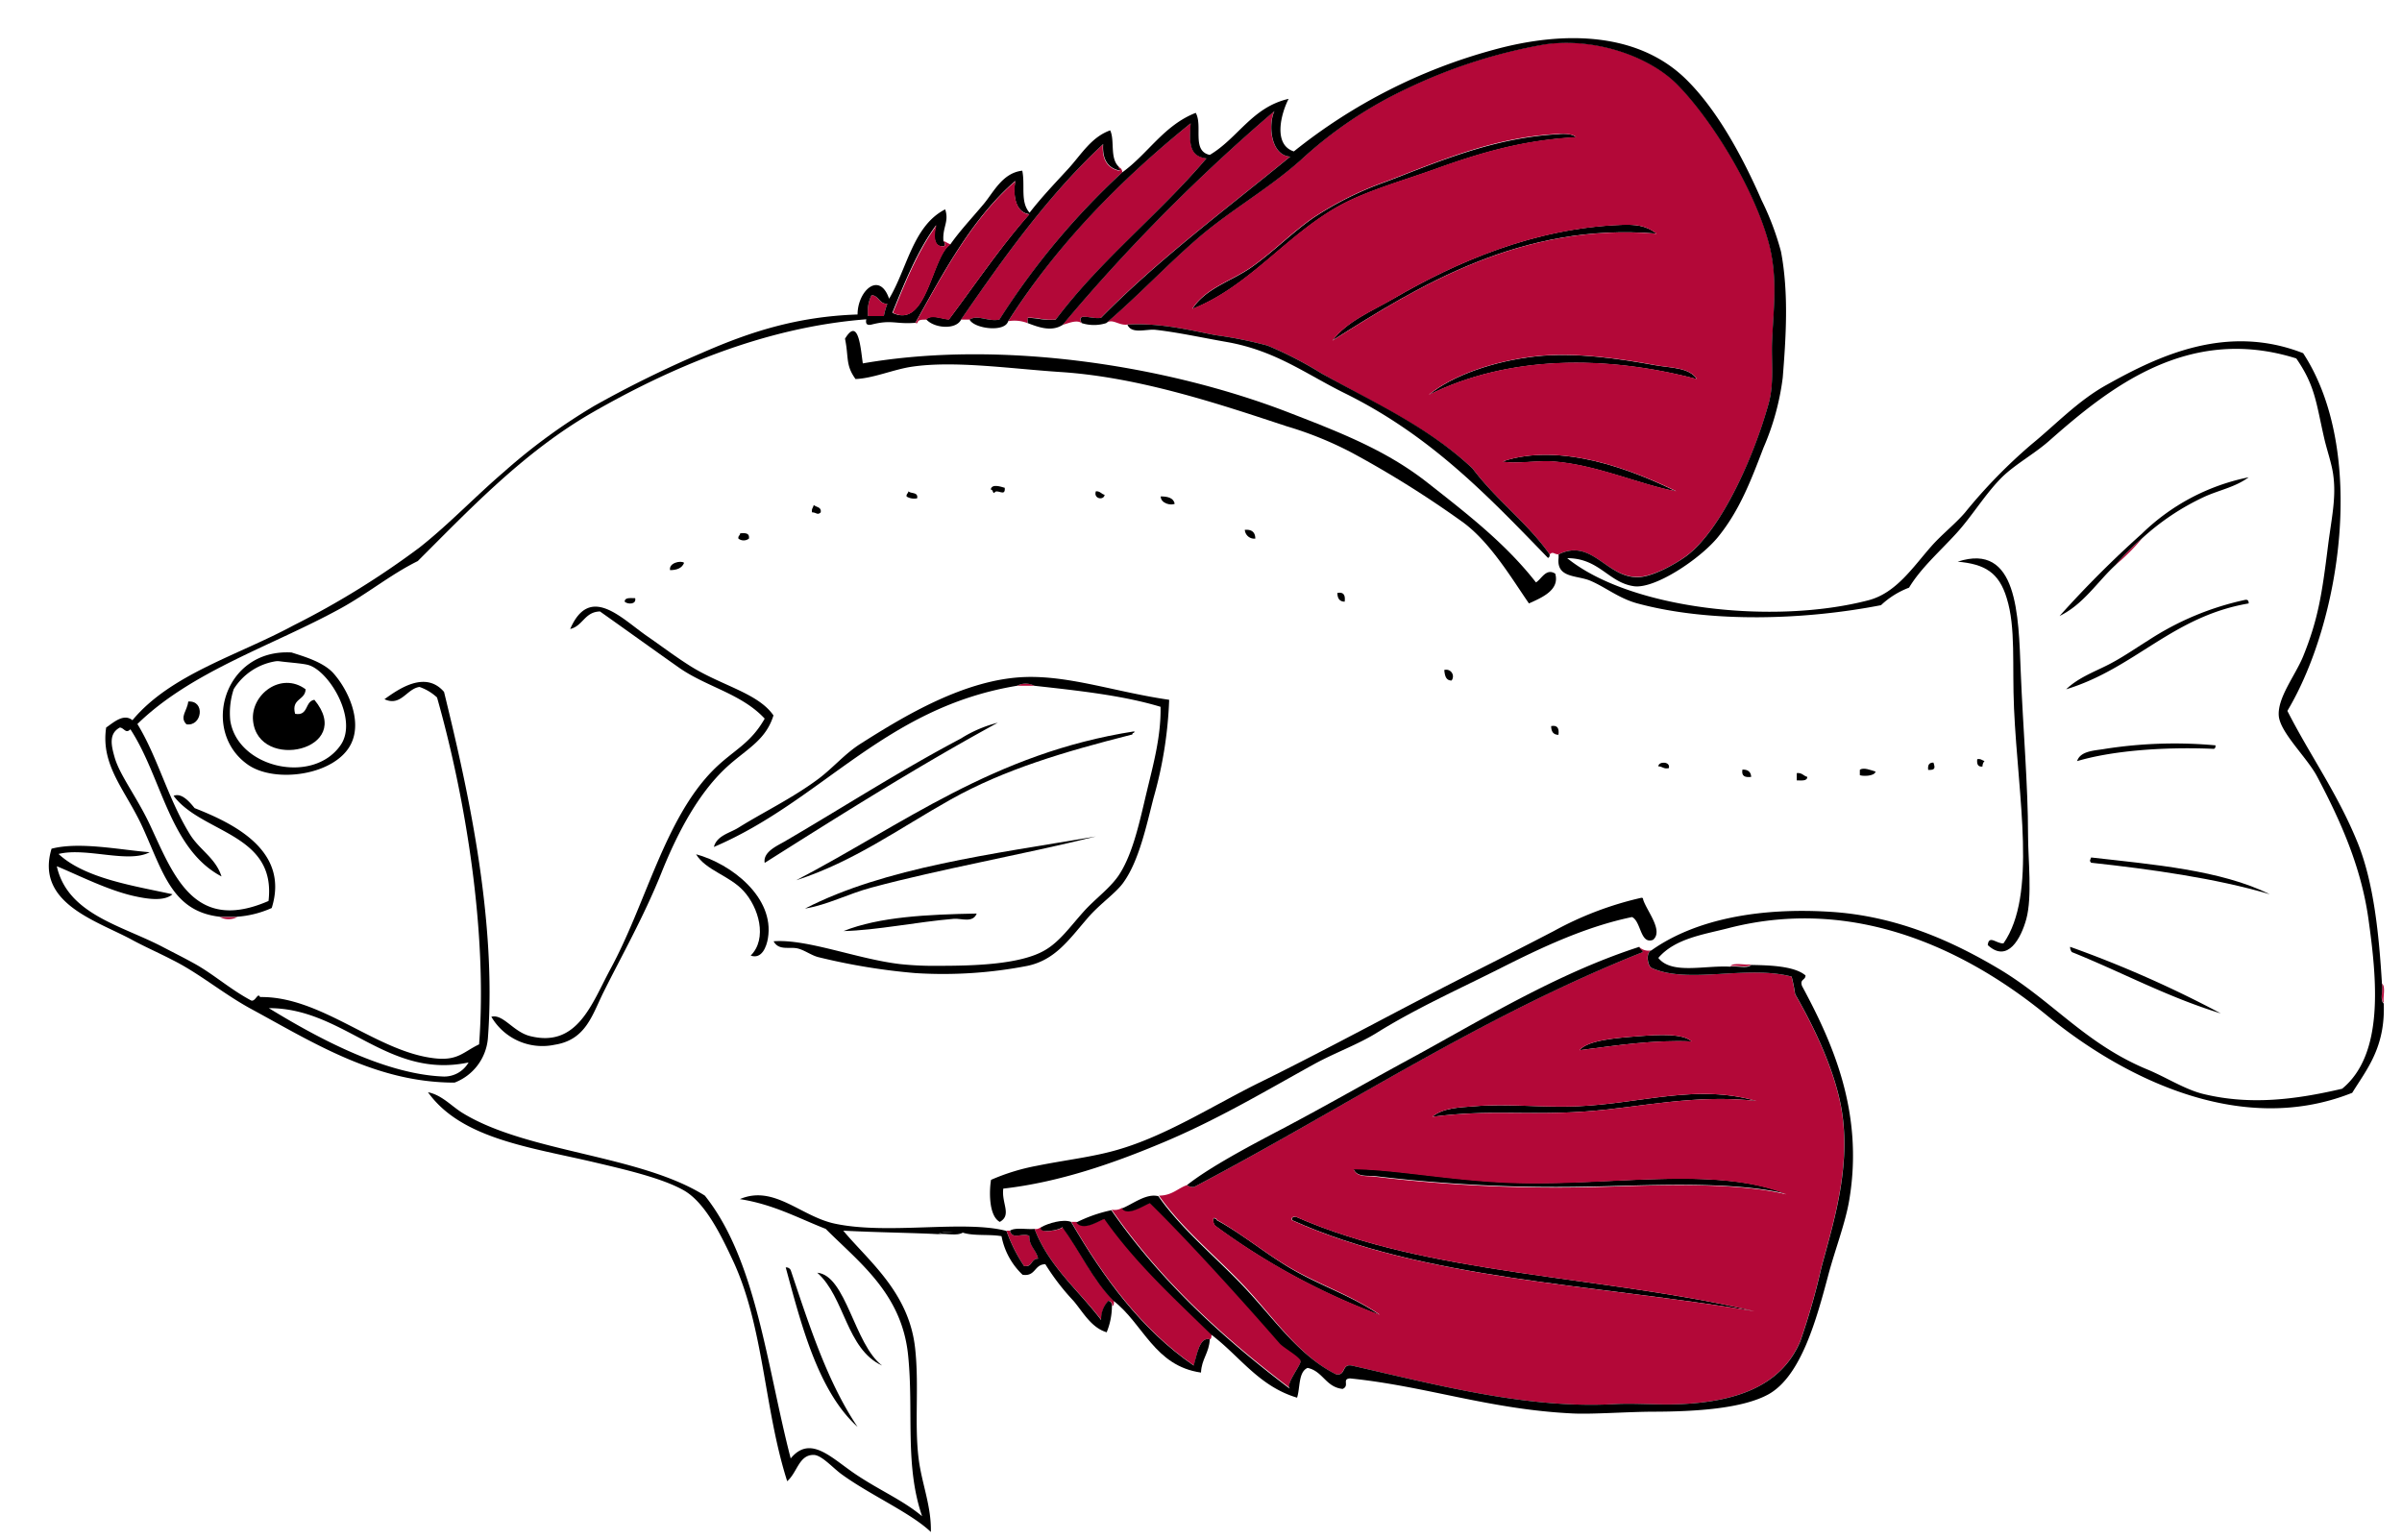 <svg id="IMG_0019_Image" data-name="IMG_0019 Image" xmlns="http://www.w3.org/2000/svg" viewBox="0 0 329 211"><defs><style>.cls-1{fill:#b30838;}.cls-1,.cls-2,.cls-3{fill-rule:evenodd;}.cls-3{fill:none;}</style></defs><title>Artboard 1</title><path class="cls-1" d="M140.74,44.26A4.9,4.9,0,0,0,138.1,44c6.74-10.62,15.35-19.37,25-27.12-.17,2.47-.3,4.52,2.16,4.8-6.54,7.7-14.53,14-20.64,22.08-1.54.18-2.44-.28-3.84-.24Z"/><path class="cls-2" d="M215.86,18.82c-7.26.37-13.25,2.18-19.2,4.32-4.48,1.61-9.06,2.89-12.72,4.8-7.58,4-12.63,11.23-20.64,14.4,1.85-2.89,5.41-3.82,8.16-5.76,3-2.13,5.5-4.69,8.4-6.72a45.4,45.4,0,0,1,10.08-5c7-2.68,14.63-6,23.52-6.48C214,18.31,215.4,18.27,215.86,18.82Z"/><path class="cls-2" d="M226.9,32c-18.51-1.57-32.58,7.16-44.4,14.64,2-2.64,5.35-4,8.4-5.76,8.5-4.94,19.16-9.64,31.2-10.08C223.93,30.75,225.39,30.83,226.9,32Z"/><path class="cls-1" d="M119.38,40.42c1,.1,1,1.22,2.16,1.2a9,9,0,0,0-.48,1.68H118.9A5,5,0,0,1,119.38,40.42Z"/><path class="cls-2" d="M232.42,51.94c-12.5-3.3-25.77-3.27-36.72,2.16,3.26-2.69,9-4.65,14.64-5.28,5.36-.6,11.54.33,16.32,1.2C228.81,50.41,231.4,50.31,232.42,51.94Z"/><path class="cls-2" d="M229.54,67.3c-5-.92-10.86-3.64-16.8-4.08-2.27-.17-5.2.39-7,0C213.85,60.49,223.82,64.48,229.54,67.3Z"/><path class="cls-1" d="M139.3,93.94a2.57,2.57,0,0,1,2.4,0Z"/><path class="cls-1" d="M30.1,125.62h2.4A2.57,2.57,0,0,1,30.1,125.62Z"/><path class="cls-1" d="M237,132.34c.49-.55,2-.09,2.88-.24C239.37,132.65,237.87,132.19,237,132.34Z"/><path class="cls-1" d="M326.26,134.74c.55.41.09,1.83.24,2.64C326,137,326.41,135.55,326.26,134.74Z"/><path class="cls-2" d="M231.7,142.66c-5.26-.23-10.09.53-15.36,1.2,1.14-1.38,5-1.68,8.16-1.92C227.23,141.73,230.49,141.55,231.7,142.66Z"/><path class="cls-2" d="M240.58,150.82c-8.48-1-16.28.95-23.52,1.44-8.37.57-12.84-.32-20.88.72,1.5-1.27,3.9-1.28,5.76-1.44,4.49-.38,9.4.21,14.16,0C224.94,151.15,232.32,148.44,240.58,150.82Z"/><path class="cls-2" d="M244.66,163.54c-7.45-1.85-19.83-1.11-26.88-1a206.64,206.64,0,0,1-29.52-1.44c-.8-.09-2.47.2-2.88-1,6.07.05,14.24,1.76,23,1.92C221.38,162.34,235.22,159.77,244.66,163.54Z"/><path class="cls-1" d="M152.26,165.7a2,2,0,0,0,1.44-.24c.78,1.11,2.94-.36,3.84-.72,5.27,5.15,12.94,13.66,17.76,19.2.49.56,2.77,1.82,2.88,2.4s-2.18,3.27-1.44,3.84C167.45,183.15,158.94,175.34,152.26,165.7Z"/><path class="cls-2" d="M240.34,179.62c-22.07-3.71-45.34-4.34-63.36-12.48-.09-.41.19-.45.48-.48C195.65,174.7,219.58,174.71,240.34,179.62Z"/><path class="cls-1" d="M165.94,182.74c0,.34,0,.68-.24.72-1.41-.39-1.78,2.18-2.16,3.6-7.2-5-12.33-12-16.8-19.68h.72c.93,1.21,2.92-.13,3.84-.48C155.49,172.87,160.82,177.7,165.94,182.74Z"/><path class="cls-2" d="M166.18,166.9c.28,0,.43.05.48.24,3.69,2,7,4.87,10.8,7s8,3.54,11.52,6a93,93,0,0,1-22.56-12.24A1.35,1.35,0,0,1,166.18,166.9Z"/><path class="cls-1" d="M137.86,168.58h.48c.32,1.33,1.71.22,2.64.72,0,1.47,1,1.91,1.2,3.12-1,0-.74,1.18-1.92,1A21.56,21.56,0,0,1,137.86,168.58Z"/><path class="cls-2" d="M128.5,169.06c.65-.55,2.31-.09,3.36-.24C131.21,169.37,129.54,168.91,128.5,169.06Z"/><path class="cls-1" d="M153.22,22.9a.66.66,0,0,1,.48.72,101.65,101.65,0,0,0-16.8,20.16c-1.53.32-3-.72-4.08,0h-1.2c5.91-8.57,11.92-17,19.44-24-.13,2.05.61,3.23,2.16,3.6.27,0,.13-.24,0-.24Z"/><path class="cls-2" d="M130.18,33.46c1.36-1.93,3-3.65,4.56-5.52,1.37-1.64,2.58-4.26,5.28-4.56.42,2.06-.31,4.27,1,5.76,1.63-2.11,3.49-4.05,5.28-6s3.16-4.36,5.76-5.28c.66,1.38-.09,3.83,1.2,5v.24c.13,0,.27.19,0,.24-1.55-.37-2.29-1.55-2.16-3.6-7.52,7-13.53,15.43-19.44,24-.68,1.49-3.72,1.24-4.8,0,.7-.75,2.3,0,3.12,0,3.64-4.84,7.05-9.91,11-14.4-2-.29-2.23-2.71-1.92-4.56-5.9,5.14-9.73,12.35-13.68,19.44-2.73.22-3.23-.47-6,.24q-.93.22-.72-.72c-14.27,1.09-27.33,6.93-37.44,12.72-9.48,5.43-17,13.43-24,20.4-3.67,1.81-6.85,4.44-10.56,6.48-9.33,5.13-20.37,8.56-27.84,15.84,2.77,4.51,4.19,10.26,7.2,15.12,1.32,2.13,3.52,3.24,4.32,5.76-7.12-3.76-8.17-13.59-12.48-20.16-.64.66-.84-.18-1.44-.24-1.58.84-1.16,2.53-.72,4.08.72,2.53,3.2,5.64,5,9.6,3.18,6.85,6.06,14.44,16.08,10.08,1.1-9.27-9.15-9.25-13-14.4,1.12-.48,2.24.9,2.88,1.68,5.52,2.17,13,5.9,10.56,13.68a13.93,13.93,0,0,1-4.8,1.2H30.1c-6.52-.75-7.76-6.09-10.56-12.24-2.3-5.06-5.78-8.41-5-13.68.95-.64,2.39-2,3.6-1,5.26-6.32,14.38-8.84,22.08-13A114.9,114.9,0,0,0,57.46,75c4-3.15,7.64-7,11.52-10.32a80,80,0,0,1,12.48-9.12,151.16,151.16,0,0,1,14.64-7.2c6.49-2.85,13-5,21.36-5.28,0-3.24,3-6,4.32-2.16,2.49-4.15,3.27-10,7.68-12.24.57,1.7-.39,2.42-.24,4.32.17.19.37.66,0,.72-1.53.21-1.3-1.94-1-2.88-2.54,3.46-4.26,7.74-6,12C127,45.18,127.62,35,130.18,33.46ZM118.9,43.3h2.16a9,9,0,0,1,.48-1.68c-1.14,0-1.14-1.1-2.16-1.2A5,5,0,0,0,118.9,43.3Z"/><path class="cls-1" d="M129.22,33c.36.13.61.36,1,.48-2.56,1.57-3.21,11.72-7.92,9.36,1.74-4.26,3.46-8.54,6-12-.34.94-.57,3.09,1,2.88C129.59,33.64,129.39,33.17,129.22,33Z"/><path class="cls-1" d="M125.38,44.26c3.95-7.09,7.78-14.3,13.68-19.44-.3,1.85,0,4.27,1.92,4.56-4,4.5-7.4,9.56-11,14.4-.82,0-2.42-.75-3.12,0-.6,0-1.17,0-1.2.48Z"/><path class="cls-1" d="M145.54,44.5a248.75,248.75,0,0,1,29-29.28c-.84,1.73-.6,6,2.16,6.24-8.79,7.21-18,14-25.92,22.08-1.27.23-3.41-.84-2.64.72C147.49,43.74,146.27,44.31,145.54,44.5Z"/><path class="cls-1" d="M213.46,75.94c-.6,0-.74-.45-1.2,0-3.08-4.36-7.38-7.5-10.56-11.76-6.07-5.67-13.43-8.91-20.64-13a52.54,52.54,0,0,0-7.44-3.84,56.69,56.69,0,0,0-7.2-1.44c-3.87-.77-7.59-1.68-12-1.44-1.17.17-2-.86-2.88-.24,4.59-3.93,8.31-8,12.72-11.76s9.51-6.63,13.92-10.56a57.26,57.26,0,0,1,14.64-9.84,72.47,72.47,0,0,1,18.72-6c6.87-1,14.41,1.61,18.24,5.52,4.64,4.73,10.42,14,12.48,21.6,1.27,4.69.68,8.87.48,13.44-.12,2.78.31,5.81-.48,8.64-2,7.28-6.46,17.29-11.28,20.88-1.31,1-4.43,2.78-6.48,2.88C220.06,79.27,218.09,73.66,213.46,75.94Zm0-57.6c-8.89.43-16.49,3.8-23.52,6.48a45.4,45.4,0,0,0-10.08,5c-2.9,2-5.39,4.59-8.4,6.72-2.75,1.94-6.31,2.87-8.16,5.76,8-3.17,13.06-10.43,20.64-14.4,3.66-1.91,8.24-3.19,12.72-4.8,5.95-2.14,11.94-3.95,19.2-4.32C215.4,18.27,214,18.31,213.46,18.34Zm8.64,12.48c-12,.44-22.69,5.14-31.2,10.08-3,1.77-6.41,3.12-8.4,5.76,11.82-7.48,25.89-16.21,44.4-14.64C225.39,30.83,223.93,30.75,222.1,30.82ZM226.66,50c-4.78-.87-11-1.8-16.32-1.2-5.64.63-11.38,2.59-14.64,5.28,10.95-5.43,24.22-5.46,36.72-2.16C231.4,50.31,228.81,50.41,226.66,50Zm-20.88,13.2c1.76.39,4.69-.17,7,0,5.94.44,11.81,3.16,16.8,4.08C223.82,64.48,213.85,60.49,205.78,63.22Z"/><path class="cls-1" d="M224.5,129.7a1.82,1.82,0,0,0,1.68.48c-.79.28-.56,2.06,0,2.4,5,2.3,13-.43,19.2,1.2a22.85,22.85,0,0,1,.48,2.4c2.43,4.2,5.67,10.69,6.48,16.56,1.06,7.67-1.33,15.09-2.88,20.88a93.21,93.21,0,0,1-2.88,10.08c-2.66,6.35-9.12,8.3-16.32,8.64-3.08.15-6.31-.16-9.12,0-11.86.66-23.83-2.5-36-5.28-1.41-.29-.79,1.45-2.16,1.2-5-2.5-8.33-7.53-12.24-11.76s-8.7-8-12-12.72c1.8,0,2.56-1,3.84-1.44a1.35,1.35,0,0,0,1,.24C184,151.84,202.65,139.3,225,130.42,224.9,130.1,224.56,130,224.5,129.7Zm0,12.24c-3.18.24-7,.54-8.16,1.92,5.27-.67,10.1-1.43,15.36-1.2C230.49,141.55,227.23,141.73,224.5,141.94Zm-8.4,9.6c-4.76.21-9.67-.38-14.16,0-1.86.16-4.26.17-5.76,1.44,8-1,12.51-.15,20.88-.72,7.24-.49,15-2.43,23.52-1.44C232.32,148.44,224.94,151.15,216.1,151.54Zm-7.68,10.56c-8.8-.16-17-1.87-23-1.92.41,1.16,2.08.87,2.88,1a206.64,206.64,0,0,0,29.52,1.44c7-.15,19.43-.89,26.88,1C235.22,159.77,221.38,162.34,208.42,162.1Zm-31,4.56c-.29,0-.57.07-.48.48,18,8.14,41.29,8.77,63.36,12.48C219.58,174.71,195.65,174.7,177.46,166.66Zm-11,1.2A93,93,0,0,0,189,180.1c-3.57-2.46-7.76-3.94-11.52-6s-7.11-4.92-10.8-7c-.05-.19-.2-.28-.48-.24A1.35,1.35,0,0,0,166.42,167.86Z"/><path class="cls-1" d="M141.7,168.34c.5.1.64-.16,1-.24-.57.95,2.54.43,2.88,0,2.38,3.3,4.13,7.23,7,10.08,0,.34,0,.68-.24.72a.66.66,0,0,0-.48-.72,3.58,3.58,0,0,0-1,2.64C147.72,176.71,143.71,173.53,141.7,168.34Z"/><path class="cls-2" d="M128.5,169.06c-3.16-.18-8.5-.24-13-.48,3.4,4.1,9,8.42,9.84,16.08.57,5.08-.11,10.34.48,15.12.42,3.43,1.76,6.5,1.68,10.08-2.68-2.59-8.33-5.07-12.24-7.92-1.22-.89-2.74-2.65-3.84-2.64-2,0-2.21,2.4-3.6,3.6-3.19-10-3.19-21.16-7.44-30.24-1.57-3.35-3.75-7.91-6.72-9.6s-8.13-2.87-12.24-3.84c-8.72-2.06-18.23-3.2-22.8-9.6,1.93.38,3.21,1.92,4.8,2.88,8.87,5.4,24.19,5.68,33.12,11.28,7.07,8.85,8.48,23.36,11.76,36,2.7-3.26,5.52-.1,8.88,2.16s6.4,3.5,9.12,5.76c-2.41-7-1.13-14.37-1.92-22.08-.86-8.42-6.71-12.69-11.28-17.28-3.79-1.49-7.19-3.37-11.76-4.08,4.68-2,8.34,2.37,13,3.36,7.28,1.56,17.7-.54,23.52,1a21.56,21.56,0,0,0,2.4,4.8c1.18.22.91-1,1.92-1-.23-1.21-1.23-1.65-1.2-3.12-.93-.5-2.32.61-2.64-.72.72-.48,2.26-.14,3.36-.24,2,5.19,6,8.37,9.12,12.48a3.58,3.58,0,0,1,1-2.64.66.66,0,0,1,.48.72,9.61,9.61,0,0,1-.72,3.6c-2.14-.64-3.26-2.8-4.56-4.32a31.59,31.59,0,0,1-3.84-5c-1.53,0-1.31,1.73-3.12,1.44a9.79,9.79,0,0,1-2.88-5.28c-1.62-.3-3.79,0-5.28-.48C130.81,169,129.15,168.51,128.5,169.06Z"/><path class="cls-1" d="M289.78,77.38a30.56,30.56,0,0,1,3.6-3.6A30.56,30.56,0,0,1,289.78,77.38Z"/><path class="cls-2" d="M289.78,77.38c-2.54,2.34-4.38,5.38-7.68,7a144.54,144.54,0,0,1,11.28-11.28A29.19,29.19,0,0,1,308,65.38c-1.84,1.35-4,1.74-6,2.64a33.46,33.46,0,0,0-8.64,5.76A30.56,30.56,0,0,0,289.78,77.38Z"/><path class="cls-2" d="M151.3,67.78c-.1.81-1.57.56-1.2-.48C150.7,67.26,150.84,67.68,151.3,67.78Z"/><path class="cls-2" d="M184.18,82.42c-.67,0-1-.42-1-1.2C184.11,81.05,184.28,81.6,184.18,82.42Z"/><path class="cls-2" d="M87,81.94c.2.91-1.08.85-1.44.48C85.57,81.81,86.34,81.94,87,81.94Z"/><path class="cls-2" d="M264.1,105.46c-.07-.63.09-1,.72-1C265.07,105.18,265.09,105.52,264.1,105.46Z"/><path class="cls-2" d="M256.9,105.7c-.18.69-1.89.63-2.16.48v-.72C255.21,105.06,256.29,105.51,256.9,105.7Z"/><path class="cls-2" d="M247.54,106.42c0,.61-.8.48-1.44.48v-1C246.86,105.83,247,106.28,247.54,106.42Z"/><path class="cls-2" d="M102.82,130.9c2.34-2.33,1.1-6.62-1-8.88-1.92-2.09-5.16-2.8-6.48-5,4.76,1.28,10.79,5.88,9.84,11.52C105,129.64,104.36,131.45,102.82,130.9Z"/><path class="cls-2" d="M117.46,195.46c-5.47-4.94-7.78-14.3-9.84-21.84a.66.66,0,0,1,.72.48C110.89,181.71,113.37,189.39,117.46,195.46Z"/><path class="cls-2" d="M120.82,187.06c-4.93-2.27-5.07-9.33-8.88-12.72C115.9,174.71,117,184.15,120.82,187.06Z"/><path class="cls-2" d="M153.7,23.62c3.54-2.54,5.71-6.46,10.08-8.16,1,1.78-.6,5.22,1.92,5.76,3.87-2.29,5.79-6.53,10.8-7.68-1.07,2.09-2.14,6.29.72,7.2A75.14,75.14,0,0,1,204.58,6.82c10.07-2.77,20-2.24,26.4,4.08,4.16,4.1,7.62,10.38,10.32,16.56a37.9,37.9,0,0,1,2.64,7c1.1,5.78.66,12,.24,17.28a35.06,35.06,0,0,1-2.64,9.6c-1.73,4.53-3.28,8.6-6.24,12.24-2.46,3-8.65,7.14-11.52,6.72-3.49-.51-4.71-3.83-9.12-3.84,8.65,7,28.29,9.16,41.28,5.76,3.8-1,6.09-4.56,8.64-7.44,1.41-1.59,3.22-3,4.56-4.56a71.63,71.63,0,0,1,9.12-9.36c3.32-2.71,6.39-6,10.32-8.16,7.14-4,16.45-8.4,26.88-4.32,8.74,13.37,5.17,36.74-2.16,49,3.16,6.2,6.86,11.28,9.6,18,2.24,5.5,2.95,12.63,3.36,19.44.15.81-.31,2.23.24,2.64.23,6-2.31,9-4.32,12.24-15.68,6.25-32-2.56-41.76-10.56s-25.34-16.72-43.68-12c-3.4.88-7.3,1.4-9.6,4.08,1.82,2.3,6.3,1,9.84,1.2.89-.15,2.39.31,2.88-.24,2.15.05,5.86.08,7.44,1.44,0,.68-.81.47-.48,1.44,4.13,7.67,8.49,17.24,6.48,29.28-.53,3.2-1.93,6.76-2.88,10.32-1.6,6-3.7,13.8-8.16,16.32-3.59,2-10.12,2.38-15.6,2.4-3.68,0-8.47.38-11.28.24-11.39-.55-20.09-3.75-30.48-4.8-1.14.09,0,1-1,1.44-2.32-.24-2.69-2.43-4.8-2.88-1.28.56-1,2.71-1.44,4.08-5.24-1.56-7.88-5.72-11.76-8.64-5.12-5-10.45-9.87-14.64-15.84-.92.35-2.91,1.69-3.84.48a19.7,19.7,0,0,1,4.8-1.68c6.68,9.64,15.19,17.45,24.48,24.48-.74-.57,1.54-3.29,1.44-3.84s-2.39-1.83-2.88-2.4c-4.82-5.54-12.49-14.05-17.76-19.2-.9.36-3.06,1.83-3.84.72,1.49-.59,3.32-2.11,5-1.68,3.3,4.71,8,8.43,12,12.72S178,185.76,183,188.26c1.37.25.75-1.49,2.16-1.2,12.17,2.78,24.14,5.94,36,5.28,2.81-.16,6,.15,9.12,0,7.2-.34,13.66-2.29,16.32-8.64a93.21,93.21,0,0,0,2.88-10.08c1.55-5.79,3.94-13.21,2.88-20.88-.81-5.87-4.05-12.36-6.48-16.56a22.85,22.85,0,0,0-.48-2.4c-6.19-1.63-14.18,1.1-19.2-1.2-.56-.34-.79-2.12,0-2.4,6.15-4.36,15.06-5.87,24.48-5.28,9.06.56,16.73,4,23.28,7.92,7.21,4.34,11.71,10.18,20.16,13.68,2.57,1.06,5.16,2.75,7.68,3.36,6.39,1.55,12.59.78,19-.72,5.8-4.76,4.76-15,3.6-23.28-1-7.15-3.85-13.48-7-19.44-1.37-2.63-5.12-6.08-5.28-8.4-.17-2.5,2.31-5.56,3.36-8.16,2.05-5.07,2.57-8.58,3.36-14.88.51-4.08,1.2-6.83.72-10.08-.22-1.5-.82-3.17-1.2-4.8-1.13-4.92-1.23-7.22-3.84-11-14.85-4.68-25.71,4.11-33.84,11.28-2.08,1.83-4.64,3.2-6.48,5-2.3,2.3-4.07,5.3-6.24,7.68-2.33,2.55-4.85,4.74-6.48,7.44a11.53,11.53,0,0,0-3.84,2.4c-10.25,2-23.24,2.49-33.36-.24-2.55-.69-4.44-2.27-6.48-3.12-1.82-.76-4.65-.33-4.32-3.12v-.48c4.63-2.28,6.6,3.33,11,3.12,2.05-.1,5.17-1.91,6.48-2.88,4.82-3.59,9.26-13.6,11.28-20.88.79-2.83.36-5.86.48-8.64.2-4.57.79-8.75-.48-13.44-2.06-7.57-7.84-16.87-12.48-21.6-3.83-3.91-11.37-6.53-18.24-5.52a72.47,72.47,0,0,0-18.72,6,57.26,57.26,0,0,0-14.64,9.84c-4.41,3.93-9.54,6.81-13.92,10.56s-8.13,7.83-12.72,11.76a5.54,5.54,0,0,1-3.36,0c-.77-1.56,1.38-.49,2.64-.72,7.94-8.06,17.13-14.87,25.92-22.08-2.76-.22-3-4.51-2.16-6.24a248.75,248.75,0,0,0-29,29.28c-1.55,1-3.34.31-4.8-.24v-.72c1.4,0,2.3.42,3.84.24,6.11-8.13,14.1-14.38,20.64-22.08-2.46-.28-2.33-2.33-2.16-4.8-9.61,7.75-18.22,16.5-25,27.12-.47,1.55-4.66,1-5.28-.24,1.13-.72,2.55.32,4.08,0A101.65,101.65,0,0,1,153.7,23.62Z"/><path class="cls-2" d="M118.18,49.78c18.93-3.3,41.71.29,58.32,6.72,7.18,2.78,13.38,5.19,19,9.6s10.76,8.41,14.88,13.68c.76-.44,1.37-2,2.64-1.2.66,2.29-1.94,3.32-3.6,4.08-2.35-3.4-5.18-8.19-8.88-11A139.72,139.72,0,0,0,185.14,62a49.23,49.23,0,0,0-8.88-3.6c-8.92-2.94-20.08-6.73-31-7.44-6.73-.44-14.53-1.6-20.4-.72-2.48.37-5.27,1.59-7.68,1.68-1.4-1.93-.91-3-1.44-5.52C117.62,43.27,117.89,47.89,118.18,49.78Z"/><path class="cls-2" d="M137.62,66.82c.12,1.38-1.1,0-1.44.72-.26-.06-.16-.48-.48-.48C135.83,66.22,137.09,66.67,137.62,66.82Z"/><path class="cls-2" d="M160.9,69c-.45.28-1.91,0-1.92-1C159.92,68,160.73,68.19,160.9,69Z"/><path class="cls-2" d="M171.94,73.78a1.3,1.3,0,0,1-1.44-1.2C171.46,72.5,171.93,72.91,171.94,73.78Z"/><path class="cls-2" d="M212.26,75.94c0,.28-.05.43-.24.48-8.35-8.62-16.08-16.75-27.84-22.56-5.34-2.64-9.41-5.8-16.08-7-3.13-.54-6.76-1.34-9.84-1.68-1.25-.14-3.29.65-3.84-.72,4.41-.24,8.12.67,12,1.44a56.69,56.69,0,0,1,7.2,1.44,52.54,52.54,0,0,1,7.44,3.84c7.21,4,14.57,7.29,20.64,13C204.88,68.44,209.18,71.58,212.26,75.94Z"/><path class="cls-2" d="M272.26,129.46c.15-1.48,1.28-.12,2.16-.24,4.61-6.64,2-19.8,1.44-32.16-.27-6,.26-11.1-1-15.12-1.06-3.52-3-4.67-6.72-5,8.22-2.69,8.33,7.27,8.64,15.12.31,7.69,1,15.58,1,22.32,0,3.36.6,8.4-.24,11.52C276.83,128.49,275,132,272.26,129.46Z"/><path class="cls-2" d="M91.78,78.1c-.21-1,1.5-1.37,1.92-1C93.42,77.82,92.73,78.09,91.78,78.1Z"/><path class="cls-2" d="M39.94,89.38c1.44.48,4.33,1.25,5.76,2.88,2,2.27,3.92,6.46,2.4,9.6-2.09,4.34-10.42,5.51-14.16,2.88C27.43,100.16,30.64,88.84,39.94,89.38Zm-7.92,5a10.37,10.37,0,0,0-.48,4.32c1,6.51,11.34,8.84,15.12,3.36,2.44-3.53-1.66-10.34-4.56-11-.83-.2-2.67-.32-3.84-.48a2.31,2.31,0,0,0-.48,0A8.32,8.32,0,0,0,32,94.42Z"/><path class="cls-2" d="M25.54,99.22c-1-1,.13-1.88.24-3.12C28.14,95.92,27.7,99.54,25.54,99.22Z"/><path class="cls-2" d="M136.66,99c-11,6-21.48,12.6-31.92,19.2-.26-1.47,1.65-2.31,2.64-2.88,7.93-4.62,15.7-9.65,24.24-14.16A17.38,17.38,0,0,1,136.66,99Z"/><path class="cls-2" d="M213.46,100.66c-.67,0-1-.42-1-1.2C213.39,99.29,213.56,99.84,213.46,100.66Z"/><path class="cls-2" d="M109.06,120.58c14.61-7.63,27.07-17.41,46.32-20.4,0,.2-.09.23-.24.24,0,.2-.09.23-.24.24-9,2.29-17.25,4.69-24.72,8.88C123.09,113.52,117,118,109.06,120.58Z"/><path class="cls-2" d="M303.46,102.1c0,.28-.05.43-.24.48-7.37-.31-14.23.34-18.72,1.68.45-1.45,2.54-1.44,3.84-1.68A61.72,61.72,0,0,1,303.46,102.1Z"/><path class="cls-2" d="M228.58,105.22c-.73.17-.87-.25-1.44-.24C227.15,104.26,228.84,104.28,228.58,105.22Z"/><path class="cls-2" d="M271.54,105c-.63.07-.79-.33-.72-1,.5-.1.64.16,1,.24A1.13,1.13,0,0,0,271.54,105Z"/><path class="cls-2" d="M239.86,106.42c-.82.1-1.37-.07-1.2-1C239.44,105.4,239.82,105.75,239.86,106.42Z"/><path class="cls-2" d="M162.58,162.34c3.19-2.53,9-5.58,13-7.68,6.24-3.29,11.36-6.26,17.52-9.6,9.57-5.19,20-11.67,31.44-15.36.06.34.4.4.48.72-22.33,8.88-41,21.42-61.44,32.16A1.35,1.35,0,0,1,162.58,162.34Z"/><path class="cls-2" d="M165.7,183.46c-.07,1.85-1.13,2.71-1.2,4.56-6.37-.91-7.89-6.67-12-9.84-2.84-2.84-4.58-6.78-7-10.08-.34.43-3.45.95-2.88,0,.92-.53,3-1.15,4.08-.72,4.47,7.69,9.6,14.72,16.8,19.68C163.92,185.64,164.29,183.07,165.7,183.46Z"/><path class="cls-2" d="M125.62,68.26a2,2,0,0,1-1.44-.24c-.07-.39.23-.41.24-.72C124.78,67.66,125.79,67.37,125.62,68.26Z"/><path class="cls-2" d="M112.42,70.18c-.46.45-.6,0-1.2,0-.1-.5.17-.64.24-1C111.82,69.5,112.53,69.43,112.42,70.18Z"/><path class="cls-2" d="M102.58,73.78a1.18,1.18,0,0,1-1.44,0c-.07-.39.23-.41.24-.72C102.07,73,102.69,73,102.58,73.78Z"/><path class="cls-2" d="M308,82.66c-10.46,1.78-15.59,8.89-25,11.76,1.68-1.6,3.84-2.38,5.76-3.36s3.64-2.19,5.52-3.36a39.35,39.35,0,0,1,13.2-5.52C307.95,82.09,308,82.37,308,82.66Z"/><path class="cls-2" d="M105.94,98c-1,3.27-3.48,4.51-6,6.72-4.08,3.57-7.06,9.13-9.36,14.88-2.41,6-5.51,11.47-7.92,16.32-1.58,3.19-2.43,6.54-6.72,7.2a8.09,8.09,0,0,1-8.64-3.84c1.6-.43,3,2.06,5.28,2.64,6.49,1.65,8.46-4.39,11-9.12,4.88-8.93,7.46-20.66,14.16-27.36,2.69-2.69,5-3.48,7-7-3.18-3.43-8-4.35-11.76-7s-7.25-5.17-10.8-7.68c-2.11.05-2.34,2-4.08,2.4,2.69-6.2,7-1.46,10.56,1,1.84,1.27,3.59,2.6,5.52,3.84C98.56,93.88,103.77,94.85,105.94,98Z"/><path class="cls-2" d="M198.82,93.22c-.79,0-.92-.68-1-1.44A.92.92,0,0,1,198.82,93.22Z"/><path class="cls-2" d="M139.3,93.94c-18.2,3-26.66,15.74-41.52,22.08.41-1.57,2.18-1.9,3.36-2.64,3.41-2.13,7.46-4.07,11-6.72,2-1.51,3.59-3.43,5.76-4.8,5.84-3.7,14.27-8.86,22.56-9.12,6.16-.19,12.54,2.1,19.68,3.12A56,56,0,0,1,158,109.3c-1,3.92-2,8.58-4.08,11.52-1,1.48-3.31,3-5,5-2.53,2.92-4.38,5.66-8.16,6.48a60.48,60.48,0,0,1-15.36,1,85.93,85.93,0,0,1-13.2-2.16c-1-.22-1.92-.95-2.88-1.2-1.15-.31-2.63.35-3.36-1,4.57-.35,11.37,2.41,17.28,3.12a43.38,43.38,0,0,0,5.28.24c4.59,0,11.24-.13,14.64-2.16,2-1.17,3.44-3.23,5.28-5.28,1.59-1.78,3.83-3.34,5-5.28,1.8-2.9,2.71-7.27,3.6-11s2-7.67,1.92-11.76c-5.16-1.56-11.23-2.21-17.28-2.88A2.57,2.57,0,0,0,139.3,93.94Z"/><path class="cls-2" d="M7.06,116.26c3.85-1,9.36.16,13.44.48-2.9,1.57-8.7-.7-12.48.24,3.64,3.39,10.45,4.38,15.6,5.52-1.19,1.06-3.7.59-5.28.24-3.61-.81-7.68-2.89-10.56-4.08,1.47,6.56,8.79,8.09,14.4,11,1.52.8,3.08,1.57,4.56,2.4,2.58,1.45,4.82,3.48,7.68,5,.59.16.88-1.17,1.2-.48,8.44-.13,16,7.56,24,8.4,3.12.33,3.84-.89,6-1.92,1.16-15.28-1.83-33.68-5.76-47.52a6.81,6.81,0,0,0-2.4-1.44c-1.76.24-2.54,2.73-4.8,1.68,1.88-1.35,5.59-4,8.16-1,2.93,12,7.3,30.68,6,47.52a7.13,7.13,0,0,1-4.56,6c-10.78,0-19.41-5.51-27.84-10.08-3.82-2.07-7.15-4.91-10.8-6.72-1.92-1-3.93-1.87-5.76-2.88C13,126.05,4.84,123.62,7.06,116.26Zm53.52,31.2a3.85,3.85,0,0,0,3.6-1.92c-11.14,2.35-17-7.47-27.36-7.44C42.72,141.7,52.24,147.08,60.58,147.46Z"/><path class="cls-2" d="M41.86,94.42c-.05,1.55-2,1.22-1.44,3.36,1.86.34,1.32-1.72,2.64-1.92,5.69,6.87-7.68,9.91-8.4,2.88C34.29,95.15,38.51,91.94,41.86,94.42Z"/><path class="cls-2" d="M150.1,114.58c-10.22,2.54-21.18,4.43-30.72,7-3.17.84-6.05,2.38-9.12,2.88C121.22,118.82,135.91,117,150.1,114.58Z"/><path class="cls-2" d="M310.9,122.5c-7.41-2.2-16.47-3.45-24.48-4.32-.29-.32-.09-.38,0-.72C294.87,118.42,304.19,119.18,310.9,122.5Z"/><path class="cls-2" d="M226.42,128.74c-1.77.68-1.62-2.51-2.88-3.12-6.36,1.32-12.35,4.15-18,7s-11.62,5.52-17,8.88c-2.64,1.63-5.7,2.7-8.64,4.32-6.81,3.76-13.52,7.79-21.36,11-5.89,2.44-13.34,5.12-21.12,6-.27,2,1.21,3.61-.48,4.56-1.58-.86-1.43-4.44-1.2-5.76a28.82,28.82,0,0,1,6.24-1.92c4.35-.88,8.09-1.24,11.76-2.4,6.48-2,12.83-6.1,19-9.12,9.58-4.71,19.64-10.27,29.76-15.36,3.51-1.77,6.9-3.5,10.32-5.28a46,46,0,0,1,12-4.56c.2,0,.23.09.24.24C225.53,124.75,227.89,127.49,226.42,128.74Z"/><path class="cls-2" d="M133.78,125.14c-.52,1.34-2.13.64-3.12.72-5.1.43-10.62,1.58-15.12,1.68C120.46,125.58,127,125.27,133.78,125.14Z"/><path class="cls-2" d="M304.18,138.82c-7.35-2.25-13.55-5.65-20.4-8.4a1.13,1.13,0,0,1-.24-.72A154.54,154.54,0,0,1,304.18,138.82Z"/><path class="cls-3" d="M134.26,160.1c28.43,0,51.48,4.67,51.48,10.44S162.69,181,134.26,181s-51.48-4.67-51.48-10.44S105.83,160.1,134.26,160.1Z"/></svg>
